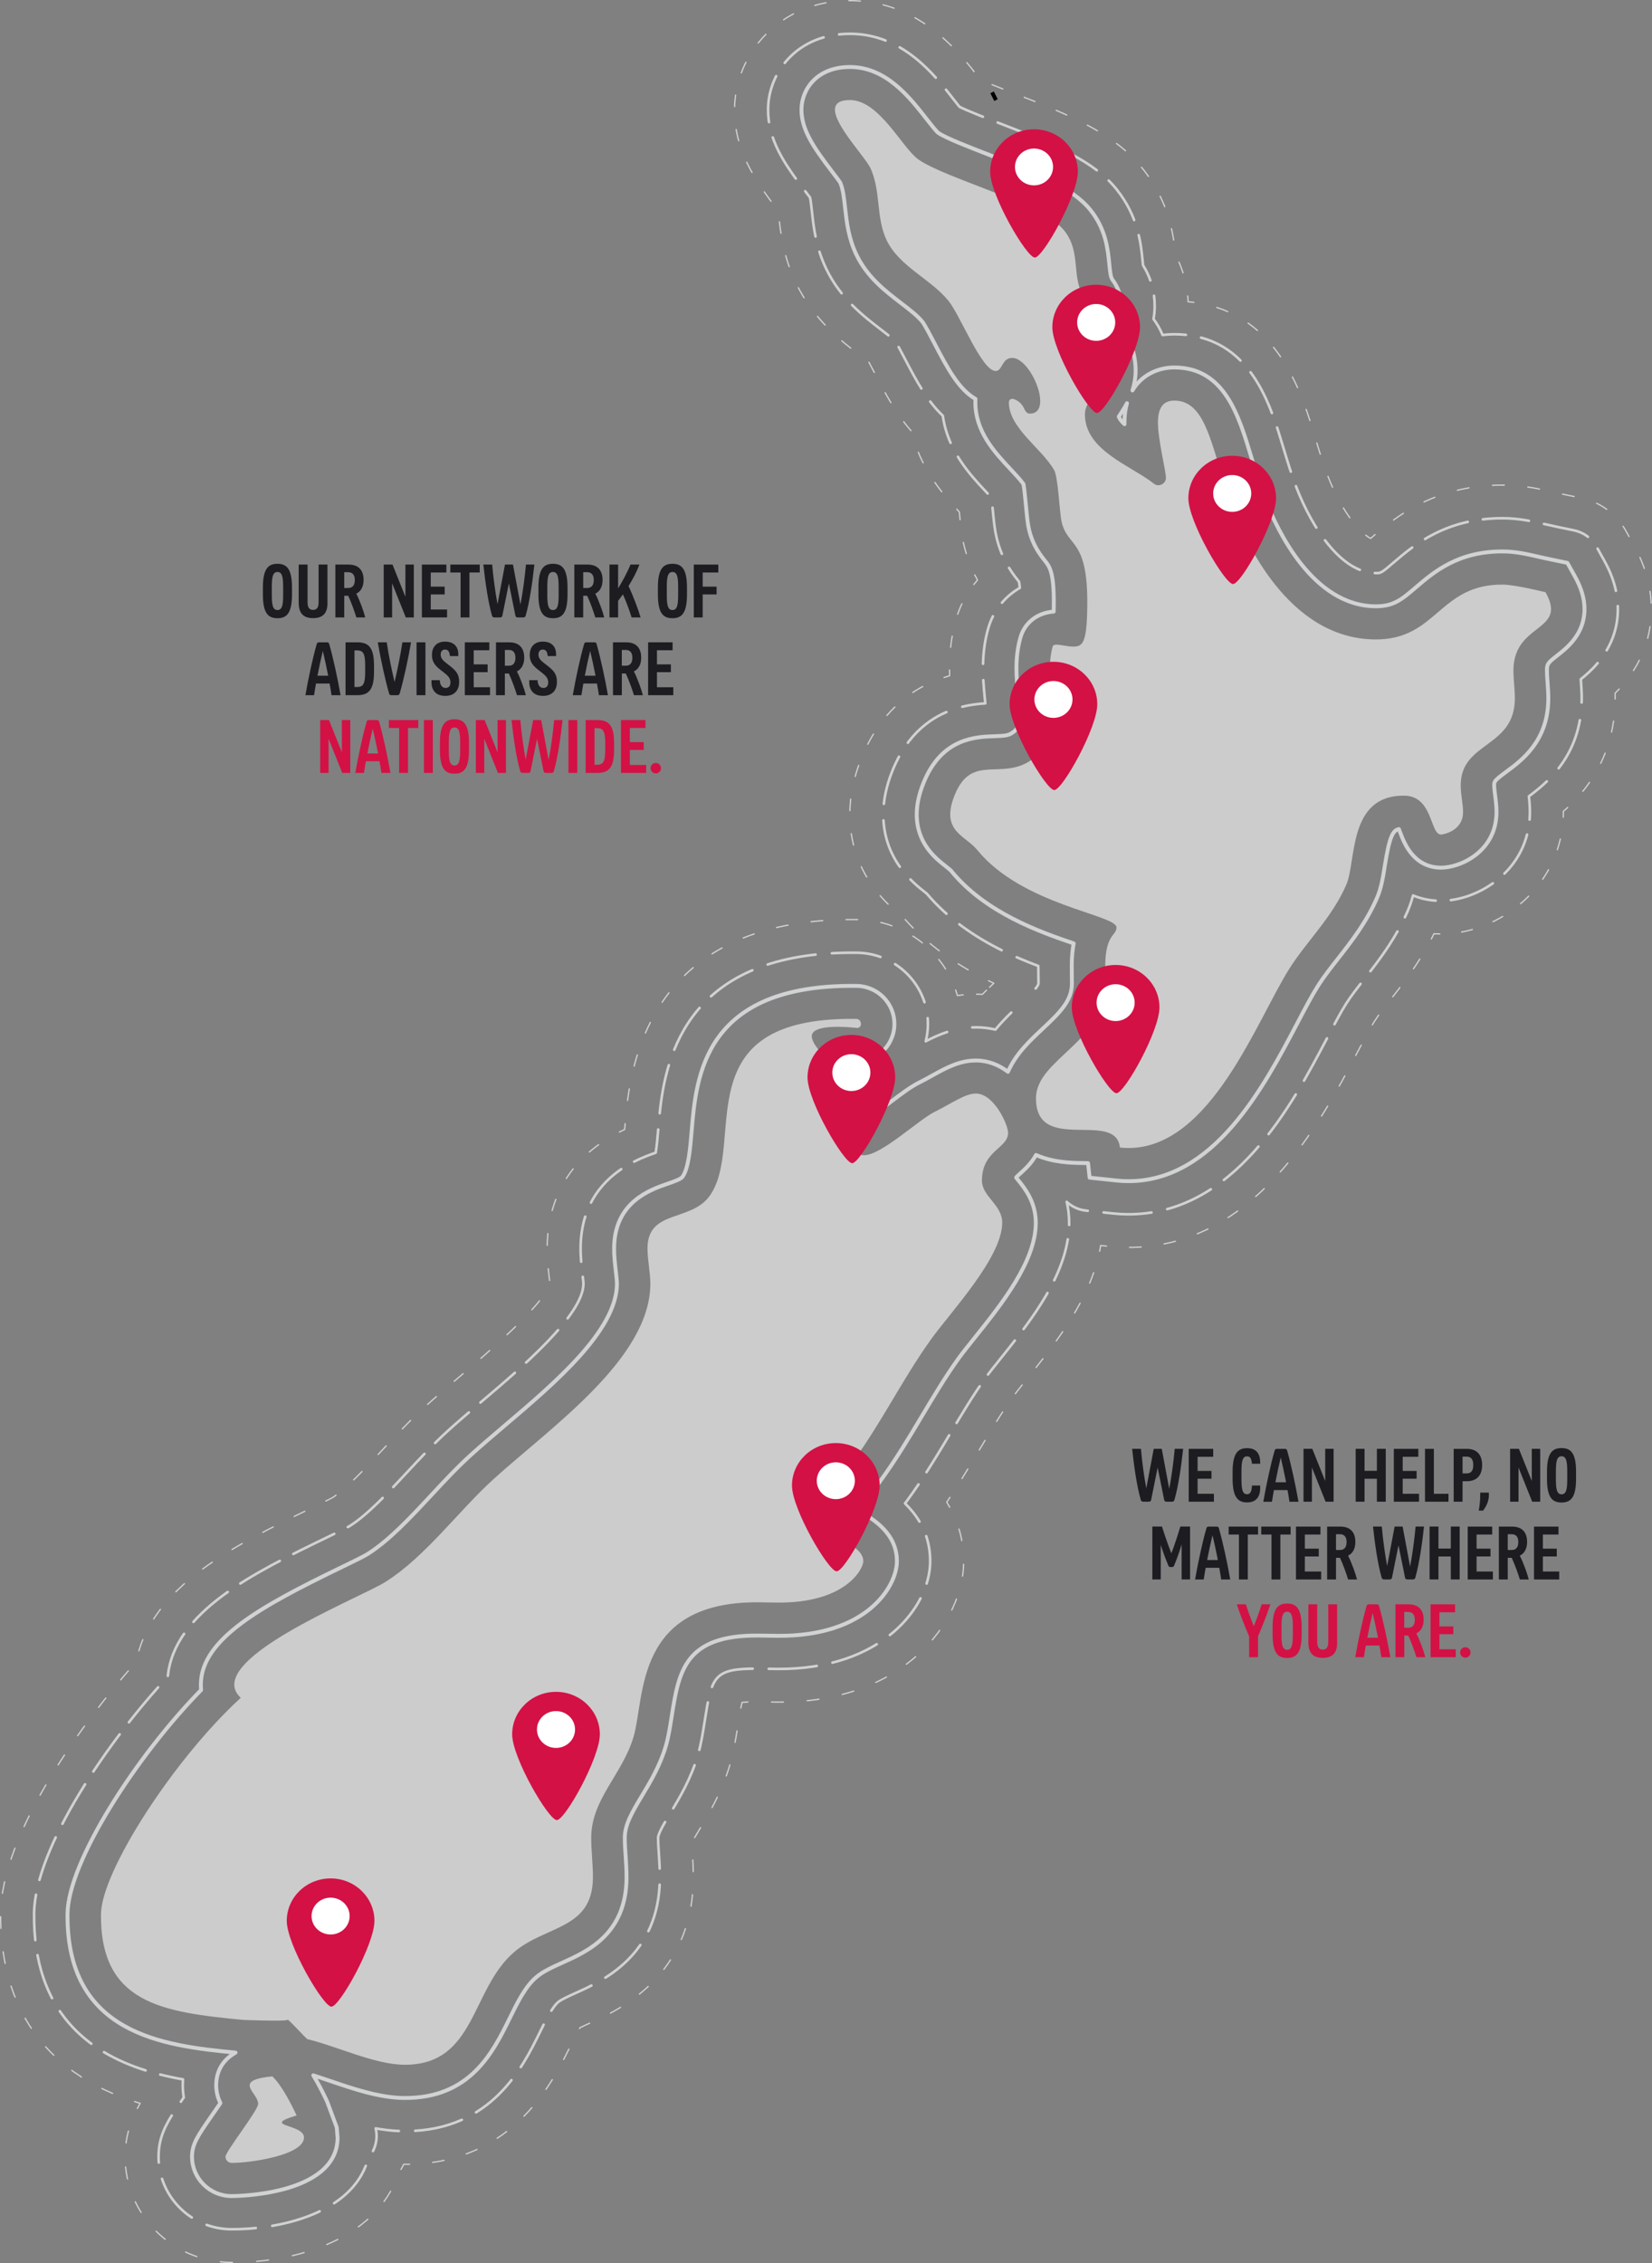<?xml version="1.0" encoding="UTF-8"?>
<svg id="Layer_2" data-name="Layer 2" xmlns="http://www.w3.org/2000/svg" viewBox="0 0 425.09 582.21">
  <rect x="0" y="0" width="425.09" height="582.21" fill="#808080" stroke="none"/>
  <defs>
    <style>
      .cls-1 {
        stroke-dasharray: 0 0 3.04 6.08;
      }

      .cls-1, .cls-2, .cls-3, .cls-4, .cls-5, .cls-6, .cls-7, .cls-8, .cls-9, .cls-10, .cls-11, .cls-12, .cls-13, .cls-14, .cls-15, .cls-16, .cls-17, .cls-18, .cls-19, .cls-20, .cls-21, .cls-22, .cls-23, .cls-24, .cls-25, .cls-26, .cls-27, .cls-28, .cls-29, .cls-30 {
        fill: none;
      }

      .cls-1, .cls-2, .cls-3, .cls-4, .cls-5, .cls-6, .cls-7, .cls-8, .cls-9, .cls-10, .cls-11, .cls-12, .cls-13, .cls-14, .cls-15, .cls-16, .cls-17, .cls-18, .cls-19, .cls-20, .cls-21, .cls-22, .cls-24, .cls-25, .cls-26, .cls-27, .cls-28, .cls-29, .cls-30 {
        stroke: #d0d2d3;
        stroke-linecap: round;
        stroke-linejoin: round;
      }

      .cls-1, .cls-2, .cls-3, .cls-4, .cls-7, .cls-9, .cls-10, .cls-13, .cls-14, .cls-15, .cls-17, .cls-18, .cls-21, .cls-27, .cls-28 {
        stroke-width: .33px;
      }

      .cls-2 {
        stroke-dasharray: 0 0 2.85 5.7;
      }

      .cls-3 {
        stroke-dasharray: 0 0 2.97 5.95;
      }

      .cls-4 {
        stroke-dasharray: 0 0 2.98 5.97;
      }

      .cls-5, .cls-6, .cls-8, .cls-11, .cls-12, .cls-16, .cls-19, .cls-20, .cls-22, .cls-24, .cls-26, .cls-29, .cls-30 {
        stroke-width: .67px;
      }

      .cls-6 {
        stroke-dasharray: 0 0 11.14 3.71;
      }

      .cls-31 {
        fill: #1c1c21;
      }

      .cls-31, .cls-32, .cls-33, .cls-34 {
        stroke-width: 0px;
      }

      .cls-7 {
        stroke-dasharray: 0 0 2.84 5.67;
      }

      .cls-8 {
        stroke-dasharray: 0 0 11.89 3.96;
      }

      .cls-9 {
        stroke-dasharray: 0 0 3 6.01;
      }

      .cls-10 {
        stroke-dasharray: 0 0 2.91 5.82;
      }

      .cls-11 {
        stroke-dasharray: 0 0 11.72 3.91;
      }

      .cls-12 {
        stroke-dasharray: 0 0 12.8 4.27;
      }

      .cls-13 {
        stroke-dasharray: 0 0 3.06 6.12;
      }

      .cls-14 {
        stroke-dasharray: 0 0 3.11 6.22;
      }

      .cls-15 {
        stroke-dasharray: 0 0 3.02 6.04;
      }

      .cls-16 {
        stroke-dasharray: 0 0 11.74 3.91;
      }

      .cls-17 {
        stroke-dasharray: 0 0 3.02 6.04;
      }

      .cls-18 {
        stroke-dasharray: 0 0 2.98 5.96;
      }

      .cls-32 {
        fill: #d31145;
      }

      .cls-19 {
        stroke-dasharray: 0 0 12.39 4.13;
      }

      .cls-20 {
        stroke-dasharray: 0 0 12.81 4.27;
      }

      .cls-22 {
        stroke-dasharray: 0 0 12.59 4.2;
      }

      .cls-23 {
        stroke: #000;
        stroke-miterlimit: 10;
      }

      .cls-24 {
        stroke-dasharray: 0 0 13.67 4.56;
      }

      .cls-26 {
        stroke-dasharray: 0 0 12.62 4.21;
      }

      .cls-27 {
        stroke-dasharray: 0 0 2.87 5.73;
      }

      .cls-28 {
        stroke-dasharray: 0 0 2.96 5.92;
      }

      .cls-33 {
        fill: #ccc;
      }

      .cls-29 {
        stroke-dasharray: 0 0 12.38 4.13;
      }

      .cls-34 {
        fill: #fff;
      }

      .cls-30 {
        stroke-dasharray: 0 0 12.17 4.06;
      }
    </style>
  </defs>
  <g id="Layer_1-2" data-name="Layer 1">
    <g>
      <line class="cls-23" x1="255.29" y1="23.76" x2="256.29" y2="25.76"/>
      <g>
        <g>
          <path class="cls-21" d="M35.34,542.44c.23-.44.47-.88.72-1.32-.48-.15-.96-.29-1.43-.45"/>
          <path class="cls-17" d="M28.96,538.57C5.38,528.48.03,508.6.17,492.3c.17-20.85,21.92-50.33,34.87-64.73,3.8-19.56,25.63-30.15,44.99-39.54,1.45-.7,4.83-2.34,5.54-2.74,3.44-2.18,8.32-7.42,12.62-12.04,3.59-3.86,7.27-7.81,11.38-11.53,2.77-2.51,5.89-5.16,9.15-7.94,5.33-4.53,21.43-18.19,22.79-23.58-.02-.2-.16-1.28-.16-1.28-.24-2.08-.58-4.91-.55-8,.07-9.02,3.13-20.51,15.94-28.21"/>
          <path class="cls-21" d="M159.38,291.24c.44-.22.89-.44,1.35-.66.04-.4.07-.78.1-1.11.01-.13.02-.25.03-.38"/>
          <path class="cls-9" d="M161.48,283.12c2.2-16.58,10.95-46.94,58.66-46.54h.37c10.7.09,19.93,6.35,24.25,15.34"/>
          <path class="cls-21" d="M245.91,254.7c.16.47.31.95.45,1.43.49-.07.98-.14,1.49-.19"/>
          <path class="cls-21" d="M251.28,255.78s.07,0,.11,0c.46,0,.93.02,1.39.04.36-.37.71-.72,1.06-1.06"/>
          <path class="cls-21" d="M254.63,253.99c.37-.36.73-.7,1.09-1.03-.46-.22-.91-.43-1.35-.65"/>
          <path class="cls-3" d="M249.12,249.51c-6.69-3.87-12.2-8.33-16.65-13.46-3.6-2.83-13.91-11.17-13.79-26.83.04-4.64,1.01-9.27,2.97-14.14,2.87-7.14,8.29-15.42,18.49-19.75"/>
          <path class="cls-21" d="M242.92,174.3c.47-.15.95-.3,1.44-.44-.02-.49-.03-.99-.03-1.5"/>
          <path class="cls-10" d="M244.61,166.54c.27-2.49.73-4.87,1.4-7.19.67-2.35,1.65-4.56,2.9-6.59"/>
          <path class="cls-21" d="M250.57,150.38c.31-.39.63-.78.96-1.15-.23-.42-.47-.86-.7-1.32"/>
          <path class="cls-28" d="M248.64,142.41c-.22-.73-.43-1.48-.62-2.27-.58-2.42-.82-4.73-1.16-8.31,0-.04,0-.07,0-.11-4.03-4.31-10.06-11.06-12.26-20.71-4-4.47-6.78-9.76-9.47-14.9-.3-.58-.99-1.9-1.52-2.88-.62-.49-1.65-1.29-2.23-1.73-4.78-3.66-11.95-9.16-16.5-18.56-3.34-6.91-4.03-13.11-4.53-17.64-.04-.34-.07-.71-.12-1.08-6.2-8.12-11.3-15.73-11.22-26.22.11-13.8,11.35-27.98,29.96-27.83,17.55.14,27.62,13.03,33.03,19.95,0,0,.36.46.36.47,2.51,1.07,6.66,2.67,8.24,3.29,15.54,6.01,26.26,10.61,33.38,19.46,6.91,8.59,8.01,17.27,8.51,22.28,1.27,2.4,2.17,4.95,2.7,7.59"/>
          <path class="cls-21" d="M305.62,76.13c.04.5.08,1,.09,1.5.51.05,1,.1,1.49.16"/>
          <path class="cls-15" d="M313.1,79.1c16.89,5.44,22.24,23.22,25.34,33.52.98,3.27,1.99,6.62,3.18,9.72,2.34,6.04,5.16,10.51,7.64,13.28"/>
          <path class="cls-21" d="M351.44,137.7c.45.35.86.62,1.25.82.13-.11.27-.23.41-.36.23-.2.47-.41.72-.62"/>
          <path class="cls-1" d="M358.59,133.77c6.06-4.37,15.12-9.07,28.36-8.96,5.07.04,9.15.97,12.75,1.79,1.03.23,2.07.47,3.24.71l3.86.8c4.91,1.01,9.11,4.09,11.55,8.43l1.91,3.43c3.17,5.67,4.7,11.23,4.65,16.98-.05,6.66-2.17,12.68-6.31,18"/>
          <path class="cls-21" d="M416.64,177.26c-.34.36-.69.72-1.04,1.08.01.49.02.99.02,1.5"/>
          <path class="cls-2" d="M415.2,185.52c-1.34,9.29-5.7,15.85-9.79,20.21"/>
          <path class="cls-21" d="M403.39,207.74c-.38.35-.75.69-1.11,1,0,.13,0,.27,0,.4,0,.37-.01.74-.03,1.1"/>
          <path class="cls-7" d="M401.5,215.86c-3.2,13.96-15.74,23.2-28.19,24.31"/>
          <path class="cls-21" d="M370.48,240.28c-.5,0-1-.02-1.5-.05-.22.45-.45.9-.67,1.34"/>
          <path class="cls-4" d="M365.34,246.75c-2.59,4.12-5.29,7.56-7.5,10.38-1.64,2.1-3.16,4.04-4.17,5.63-1.18,1.85-2.94,5.2-4.64,8.44-9.19,17.47-26.3,49.99-59.03,49.72-.76,0-1.53-.03-2.31-.08"/>
          <path class="cls-21" d="M284.72,320.59l-1.49-.16c-.08.49-.17.99-.27,1.48"/>
          <path class="cls-27" d="M281.42,327.43c-3.65,10.45-11.01,19.64-17.27,27.46l-.5.63c-1.2,1.49-2.27,2.83-3.08,3.95-3.03,4.26-5.72,8.76-8.57,13.54-1.91,3.2-3.86,6.47-6,9.81"/>
          <path class="cls-21" d="M244.44,385.22c-.27.41-.55.83-.83,1.25.27.42.52.85.77,1.29"/>
          <path class="cls-13" d="M246.77,393.38c.82,2.72,1.22,5.57,1.2,8.51-.12,15.12-15.11,36.28-48.05,36.01l-4.42-.06"/>
          <path class="cls-21" d="M192.44,437.87c-.64.03-1.13.06-1.49.1-.11.41-.21.91-.32,1.46"/>
          <path class="cls-18" d="M189.65,445.31c-.42,2.62-.91,5.52-1.75,8.43-2.09,7.23-5.46,12.85-7.92,16.94-.52.86-1.46,2.42-1.99,3.44.03.5.14,2.14.14,2.14.13,1.96.29,4.43.27,7.07-.21,25.26-19.38,33.89-26.6,37.15-.65.29-1.81.81-2.53,1.18-.73,1.12-1.93,3.56-2.68,5.09-4.21,8.56-13.73,27.93-38.23,29.91"/>
          <path class="cls-21" d="M105.38,556.8c-.49.01-.99.01-1.5.01-.21.45-.45.89-.7,1.32"/>
          <path class="cls-14" d="M100.51,563.75c-7.66,13.56-26.15,18.42-41.13,18.3-15.11-.12-27.31-12.41-27.18-27.4.03-3.57.73-6.61,1.84-9.39"/>
        </g>
        <g>
          <path class="cls-5" d="M46.53,540.72c.25-.36.5-.73.76-1.1-.18-1.07-.27-2.16-.26-3.25,0-.47.02-.94.06-1.4-1.92-.34-3.88-.75-5.86-1.25"/>
          <path class="cls-11" d="M37.47,532.66c-14.64-4.62-28.9-15.01-28.7-40.29.14-17.16,19.45-44.97,34.4-61,1.59-16.75,22.3-26.79,40.65-35.69,2.22-1.07,5.38-2.61,6.14-3.06,4.62-2.91,9.68-8.35,14.56-13.6,3.45-3.7,7-7.53,10.85-11.02,2.71-2.45,5.75-5.04,8.94-7.75,9.64-8.18,25.76-21.86,25.82-29.96-.01-.58-.14-1.49-.24-2.37-.23-1.96-.51-4.37-.49-6.94.1-11.68,6.38-17.86,12.04-21.19"/>
          <path class="cls-5" d="M163.18,298.85c2.21-1.12,4.21-1.83,5.54-2.29.29-1.73.5-4.17.65-5.97"/>
          <path class="cls-26" d="M169.75,286.41c1.56-14.94,7.41-41.65,50.33-41.3h.37c8.91.08,16.31,6.42,17.97,14.76"/>
          <path class="cls-5" d="M238.71,261.94c.04.53.06,1.07.06,1.61-.01,1.48-.2,2.94-.56,4.34,1.68-.88,3.5-1.73,5.5-2.38"/>
          <path class="cls-5" d="M250.17,264.32c.38-.02.76-.02,1.15-.02,1.62.01,3.23.21,4.81.59,1.35-1.64,2.76-3.09,4.09-4.39"/>
          <path class="cls-5" d="M266.48,254.31c.45-.56.74-1.02.74-1.31,0-.68,0-1.35-.02-2.02-.02-.83-.03-1.65-.03-2.46-1.75-.66-3.62-1.4-5.56-2.26"/>
          <path class="cls-20" d="M257.75,244.47c-6.67-3.32-13.7-7.95-19.26-14.56-.17-.13-.35-.27-.5-.39-2.96-2.33-10.8-8.51-10.7-20.21.03-3.57.8-7.18,2.36-11.05,3.91-9.73,10.25-13.96,15.91-15.83"/>
          <path class="cls-5" d="M247.61,181.82c2.22-.55,4.27-.76,5.93-.86-.03-.36-.07-.74-.11-1.12-.14-1.44-.31-3.09-.41-4.86"/>
          <path class="cls-22" d="M252.95,170.78c.09-3.27.52-6.26,1.34-9.11.51-1.79,1.28-3.45,2.27-4.94"/>
          <path class="cls-5" d="M257.82,155.06c1.3-1.52,2.85-2.81,4.6-3.81-.07-.87-.17-1.36-.22-1.6l-.04-.05c-.66-.83-1.57-1.98-2.51-3.5"/>
          <path class="cls-30" d="M257.8,142.49c-.53-1.27-1.01-2.7-1.39-4.3-.45-1.9-.65-3.86-.97-7.16-.07-.69-.18-1.89-.3-2.98-.47-.52-1-1.09-1.44-1.56-4.03-4.3-9.87-10.53-11.09-19.53-4.12-3.87-6.92-9.21-9.84-14.79-.46-.88-1.78-3.41-2.32-4.29-.64-.7-2.4-2.05-3.83-3.15-4.35-3.33-10.31-7.9-13.97-15.47-2.71-5.59-3.28-10.74-3.73-14.88-.13-1.17-.29-2.68-.48-3.56-.36-.49-.83-1.09-1.21-1.59-5.48-7.17-9.65-13.27-9.59-21.16.08-9.48,7.56-19.49,21.29-19.37,13.37.11,21.46,10.46,26.29,16.65.5.64,1.16,1.5,1.69,2.14,2.08,1.05,7.73,3.24,10.59,4.34,14.25,5.51,24.01,9.65,29.78,16.83,5.63,7,6.32,14.17,6.73,18.44.04.43.07.81.11,1.15,1.14,1.8,1.97,3.79,2.47,5.85"/>
          <path class="cls-5" d="M296.95,76.09c.12.9.18,1.81.17,2.73,0,1.09-.11,2.18-.3,3.25.9,1.22,1.71,2.58,2.34,4.13,1.05-.14,2.12-.21,3.21-.2.96,0,1.89.06,2.78.15"/>
          <path class="cls-8" d="M309.05,86.86c13.75,3.65,18.12,18.16,21.14,28.19,1.03,3.42,2.08,6.92,3.39,10.32,4.11,10.62,11.63,22,20.38,22.07,1.4.01,1.46.01,4.77-2.83,4.99-4.27,13.34-11.4,28.14-11.28,4.14.03,7.58.82,10.9,1.57,1.04.24,2.15.49,3.41.75l3.86.8c2.45.51,4.56,2.05,5.78,4.22l1.91,3.42c2.44,4.36,3.61,8.54,3.57,12.78-.04,5.14-1.84,9.15-4,12.16"/>
          <path class="cls-5" d="M411.1,170.6c-1.56,1.84-3.16,3.21-4.33,4.14.14,1.89.24,3.5.23,5.19,0,.27,0,.54-.02.8"/>
          <path class="cls-24" d="M406.53,185.27c-1.09,6.26-3.93,10.81-6.93,14.13"/>
          <path class="cls-5" d="M398.02,201.03c-1.66,1.6-3.28,2.85-4.61,3.84.14,1.21.27,2.65.26,4.21,0,.61-.03,1.2-.08,1.78"/>
          <path class="cls-16" d="M392.94,214.71c-2.83,10.93-13.38,16.77-21.57,17.03"/>
          <path class="cls-5" d="M369.42,231.71c-1.84-.12-3.83-.51-5.82-1.34-.35,1.31-.78,2.62-1.35,3.95-.24.56-.5,1.12-.75,1.66"/>
          <path class="cls-29" d="M359.59,239.64c-2.74,4.85-5.89,8.87-8.55,12.26-1.77,2.26-3.41,4.36-4.66,6.32-1.36,2.14-3.12,5.49-4.99,9.05-8.93,16.96-23.86,45.36-51.32,45.13-1.23-.01-2.47-.08-3.73-.22l-4.39-.47"/>
          <path class="cls-5" d="M279.9,311.5l-.46-.05c-1.91-.2-3.64-1.02-4.96-2.25.41,1.69.65,3.55.63,5.58,0,.12,0,.25,0,.37"/>
          <path class="cls-6" d="M274.76,318.84c-1.81,11.33-10.34,21.99-17.35,30.75l-.24.3c-1.41,1.76-2.68,3.34-3.62,4.65-3.23,4.53-6.01,9.19-8.96,14.13-2.27,3.81-4.6,7.7-7.21,11.67"/>
          <path class="cls-5" d="M236.35,381.89c-.93,1.38-1.91,2.77-2.93,4.17-.18.25-.36.49-.55.72,1.36,1.32,2.66,2.87,3.73,4.68"/>
          <path class="cls-19" d="M238.33,395.21c.66,1.96,1.04,4.16,1.02,6.61-.09,11.57-12.37,27.77-39.37,27.55l-4.94-.07c-11.58-.09-11.91,2.03-13.76,13.82-.43,2.74-.87,5.54-1.66,8.27-1.78,6.17-4.7,11.03-7.05,14.93-1.36,2.26-3.22,5.35-3.23,6.47,0,1.18.08,2.43.17,3.68l.02.31c.13,1.96.28,4.18.26,6.47-.16,19.82-14.62,26.32-21.56,29.45-1.8.81-3.83,1.72-4.64,2.41-1.5,1.28-3.15,4.64-4.75,7.89-4.32,8.78-12.31,25.04-34.14,25.27"/>
          <path class="cls-5" d="M102.63,548.25c-2.01-.08-4-.33-5.96-.68.43,1.81.26,3.72-.51,5.45-.06.13-.12.26-.19.39"/>
          <path class="cls-12" d="M94.12,557.21c-5.03,12.86-23.26,16.4-34.67,16.31-10.37-.08-18.73-8.52-18.65-18.8.04-4.69,1.69-7.98,4.53-12.24"/>
        </g>
        <path class="cls-25" d="M59.52,564.99c-5.62-.05-10.16-4.62-10.11-10.2.03-3.23,1.47-5.31,5.34-10.87.56-.8,1.29-1.86,1.96-2.85-.59-1.24-1.09-2.8-1.08-4.63.02-2.84,1.07-6.14,4.98-8.36-18.79-1.78-43.49-4.84-43.24-35.64.11-13.56,17.96-40.92,34.38-57.65-.05-.48-.08-.97-.07-1.46.1-11.69,15.63-20.15,35.93-29.99,2.93-1.42,5.96-2.89,6.95-3.51,5.59-3.52,11.03-9.38,16.3-15.04,3.32-3.57,6.75-7.26,10.33-10.5,2.64-2.39,5.62-4.92,8.73-7.57,12.8-10.87,28.73-24.39,28.83-36.36,0-.83-.15-2.15-.3-3.43-.21-1.79-.45-3.83-.43-5.87.1-11.81,9.28-14.97,13.7-16.49,1.63-.56,3.48-1.2,3.91-1.82,1.54-2.21,1.96-7.11,2.35-11.85,1.18-14.05,3.16-37.58,42.02-37.26h.37c5.44.05,9.82,4.47,9.78,9.85-.03,3.29-1.65,6.14-4.12,7.86,1.02,2.2,1.65,5.2,1.62,9.28,0,1.22-.06,2.52-.11,3.85,0,.08,0,.17,0,.25.61-.45,1.18-.88,1.66-1.25,2.78-2.1,5.18-3.91,7.35-4.99,1.27-.63,2.4-1.26,3.44-1.84,3.42-1.89,6.95-3.85,11.25-3.81,3.09.03,5.82,1.16,8.13,2.9,1.98-4.59,5.7-8.06,8.87-11.03,4.68-4.37,7.54-7.27,7.58-11.62,0-.76,0-1.51-.02-2.26-.02-.88-.03-1.75-.02-2.6.02-2.16.2-3.97.5-5.52-8.66-2.94-22.72-7.85-31.54-18.67-.19-.23-.89-.78-1.4-1.18-2.63-2.07-7.51-5.92-7.45-13.47.02-2.49.59-5.09,1.75-7.97,4.66-11.58,13.48-11.86,18.23-12.01,2.5-.08,3.54-.17,4.48-.8,1.37-.91,1.97-1.61,2-4.45.01-1.5-.16-3.27-.35-5.15-.22-2.22-.47-4.74-.45-7.33.02-2.81.36-5.32,1.03-7.67,1.09-3.84,4.4-6.39,8.55-6.66.01-.56.03-1.18.03-1.87.07-8.25-1.1-9.72-2.23-11.15-1.26-1.58-3.16-3.97-4.14-8.08-.33-1.37-.5-3.09-.78-6.01-.15-1.58-.41-4.34-.65-5.69-.78-1.11-2.09-2.5-3.36-3.86-4.05-4.32-9.08-9.69-9.02-17.3,0-.25.01-.5.04-.75-4.39-2.5-7.33-8.12-10.61-14.39-.98-1.88-2.47-4.73-3.07-5.48-1.25-1.54-3.29-3.11-5.46-4.77-4.08-3.13-8.7-6.67-11.48-12.41-2.07-4.28-2.53-8.45-2.94-12.12-.28-2.54-.52-4.75-1.24-6.46-.36-.57-1.4-1.93-2.17-2.94-4.61-6.03-7.86-10.7-7.82-15.91s4.01-10.99,12.61-10.92c9.19.08,15.18,7.74,19.56,13.34.97,1.24,2.43,3.11,3.01,3.59,1.9,1.33,8.04,3.7,12.97,5.61,12.93,5,21.73,8.69,26.16,14.19,4.03,5.02,4.53,10.18,4.9,13.94.21,2.11.35,3.44.83,4.07,1.47,1.93,2.28,4.34,2.26,6.77-.02,1.91-.53,3.74-1.44,5.35,2.25,2.08,3.85,3.98,4.52,6.53.42,1.59.62,3.2.61,4.77-.02,1.88-.34,3.56-.82,5.05,2.43-4.08,6.69-5.94,10.91-5.91,12.76.1,16.41,12.25,19.64,22.96,1.07,3.54,2.17,7.21,3.6,10.92,3.19,8.23,12.34,27.43,28.35,27.56,4.7.04,6.75-1.72,10.47-4.9,4.59-3.93,10.88-9.3,22.45-9.21,3.19.03,5.91.64,9.05,1.36,1.06.24,2.24.51,3.58.78l3.86.8,1.91,3.42c1.7,3.04,2.52,5.84,2.5,8.58-.05,6.4-4.57,9.92-7,11.82-2.46,1.92-2.65,2.2-2.67,3.81,0,.96.08,1.95.15,2.94.11,1.49.22,2.99.21,4.49-.09,10.77-6.77,15.7-10.76,18.64-3.16,2.33-3.16,2.55-3.17,3.49,0,.74.12,1.68.25,2.67.17,1.29.36,2.76.35,4.34-.08,10.13-9.38,14.26-14.34,14.22-7.03-.06-9.44-6.43-10.35-8.82-.12-.31-.28-.73-.43-1.11-1.51.31-2.42,1.84-3.6,9.31-.47,2.99-.91,5.81-2.01,8.35-2.73,6.32-6.64,11.31-10.09,15.71-1.89,2.41-3.67,4.68-5.14,7-1.54,2.43-3.39,5.94-5.34,9.66-8.53,16.22-21.43,40.73-43.62,40.55-.95,0-1.91-.06-2.89-.17l-6.89-.73-.41-3.74c-.55-.01-1.1-.02-1.57-.03-2.48-.03-7.41-.1-11.81-2.07-1.18,2.16-2.84,3.65-3.93,4.64-.69.62-1.03.92-1.19,1.18.15.19.31.39.45.56,1.74,2.15,4.66,5.75,4.61,11.2-.08,9.9-8.81,20.81-15.83,29.58-1.62,2.02-3.08,3.84-4.14,5.32-3.43,4.81-6.3,9.62-9.34,14.71-3.26,5.46-6.63,11.11-10.74,16.75-1.2,1.65-2.72,3.17-4.2,4.64-.65.65-1.54,1.53-2.29,2.36.29.17.57.33.82.48,3.75,2.18,10.04,5.83,9.98,13.2-.05,6.31-7.62,19.28-30.7,19.09l-4.9-.07c-19.06-.16-20.53,9.2-22.39,21.04-.41,2.58-.79,5.02-1.43,7.25-1.47,5.09-3.96,9.24-6.16,12.9-2.73,4.55-4.41,7.5-4.44,10.76-.01,1.48.1,3.06.21,4.62.13,1.9.25,3.86.24,5.84-.12,14.38-9.99,18.82-16.52,21.76-2.54,1.14-4.94,2.22-6.68,3.7-2.85,2.43-4.81,6.41-6.88,10.62-4.28,8.7-10.13,20.62-27.18,20.48-6.29-.05-13.04-2.35-18.99-4.38-1.51-.51-2.98-1.01-4.36-1.45,1.17,1.91,2.35,4.15,3.56,6.73l2.48,6.68.22,2.66c-.13,15.05-27.04,15-27.31,15ZM287.88,107.2c.22.61.75,1.26,1.47,1.93,0-.2,0-.4,0-.6.01-1.78.24-3.38.64-4.8-.57,1.08-1.16,1.99-1.64,2.73-.15.23-.32.5-.47.74Z"/>
        <path class="cls-33" d="M397.68,152.36s-7.81-1.94-10.94-1.96c-16.52-.14-16.91,14.24-32.92,14.11-22.55-.18-33.61-26.04-36.32-33.06-5.65-14.68-6.47-28.32-15.26-28.39-3.25-.03-4.25,2.28-4.28,5.54-.04,4.39,2.07,12.67,2.06,14.33,0,1.11-.96,1.92-1.96,1.91-.4,0-.81-.14-1.18-.43-5.81-4.64-17.79-8.49-17.71-17.91.03-3.6,4.4-6.17,4.44-11.18,0-.79-.09-1.64-.34-2.56-.48-1.84-8.76-7.53-8.75-8.94,0-.46.25-.91.72-1.13,1.05-.49,2.21-1.18,3.34-1.79.86-.47,1.34-1.34,1.35-2.23,0-.54-.16-1.09-.53-1.57-4.09-5.37-.88-11.98-5.59-17.83-5.58-6.94-30.41-13.27-37.48-18.24-4.15-2.91-10.03-15.23-17.55-15.29-2.85-.02-3.92.95-3.93,2.46-.03,4.14,7.92,12.34,9.18,15.15,2.69,6,1.33,12.69,4.15,18.52,3.25,6.71,11.34,9.92,15.89,15.54,3.08,3.8,8.54,18.01,12.14,18.04,1.75.01,1.55-3.4,4.28-3.37,3.37.03,7.22,6.94,7.18,11.15-.02,1.86-.79,3.19-2.68,3.18-.8,0-1.18-.67-1.57-1.51-.81-1.7-2.5-2.3-2.95-2.3-.49,0-.86.39-.87.85-.05,6.64,8.45,11.89,11.65,17.49,1.04,1.83,1.39,11.06,1.93,13.35,1.58,6.64,6.74,4.16,6.6,21.25-.08,9.8-1.1,10.83-3.65,10.81-1.46-.01-3.17-.49-4.24-.5-.54,0-.92.11-1.02.47-.5,1.77-.69,3.59-.71,5.42-.03,4.22.84,8.51.8,12.48-.04,4.37-1.16,8.36-5.79,11.45-7.65,5.1-15.21-1.84-19.52,8.89-.79,1.96-1.13,3.55-1.14,4.88-.04,4.97,4.49,6.22,6.95,9.23,11.62,14.27,35.87,16.64,35.84,19.95-.02,2.1-2.83,1.77-2.9,9.68-.01,1.58.06,3.21.05,4.86-.12,14.92-17.79,19.33-17.87,29.31-.12,14.64,20.52,2.94,21.6,12.76.69.07,1.37.11,2.04.12,21.32.17,33.22-33.01,41.61-46.22,4.55-7.15,10.93-13.05,14.6-21.52,2.66-6.15.35-23.03,14.9-22.91,7.45.06,6.57,9.99,9.48,10.01.17,0,5.62-.67,5.66-5.77.02-2.08-.62-4.49-.6-7.01.09-11.16,13.83-9.47,13.93-22.13.02-2.49-.38-5.02-.36-7.43.08-10.11,9.63-10.19,9.67-15.63,0-1.16-.4-2.57-1.41-4.37ZM216.79,274c1.94.02,2.29,2.85,2.26,6.54-.02,2.32-.19,4.98-.21,7.49-.07,8.25,2.07,9.17,3.46,9.18,4.43.04,14.04-9.09,18.12-11.12,4.73-2.35,7.91-4.77,10.75-4.75,4.61.04,8.24,8.01,8.23,10.11-.03,4.05-6.67,4.46-6.73,12.21-.03,4.21,5.26,6.26,5.22,10.96-.07,9-13.38,23.03-18.39,30.05-7.47,10.48-12.49,21.03-20.04,31.39-2.59,3.56-9.43,8.25-9.47,13-.05,5.93,12.19,7.53,12.15,12.6-.02,2.13-4.7,10.78-22.02,10.64-1.62-.01-3.25-.05-4.9-.07-31.9-.26-29.24,24.3-32.16,34.48-2.77,9.61-10.85,16.08-10.93,25.93-.03,3.36.47,7.12.44,10.46-.11,13.35-12.12,12.19-20.21,19.06-11.28,9.6-9.87,29.19-28.38,29.04-7.55-.06-17.4-4.79-24.86-6.58-.33-.07-4.73-5.05-5.41-5.27.27.09.39.16.39.22,0,.25-1.92.3-4.19.28-2.97-.02-6.53-.17-7.13-.18-.06,0-.09,0-.09,0,0,0,.03,0,.09.01-21.14-1.99-36.99-4.29-36.8-27.21.09-11.06,18.88-40.05,35.97-55.67-1.16-1.08-1.67-2.23-1.66-3.44.08-9.58,32.9-22.6,38.89-26.38,10.31-6.5,18.78-18.25,27.81-26.44,14.76-13.38,40.2-30.94,40.36-50.15.02-2.77-.76-6.34-.74-9.31.08-10.01,11.24-6.61,16.08-13.53,9.45-13.55-7.02-45.8,37.23-45.43.12,0,.25,0,.37,0,.69,0,1.25.57,1.24,1.25v.15c0,.4-.33.96-.98.95-.26,0-2.04-.28-4.68-.3-5.73-.05-6.98,1.26-6.99,2.4-.02,2.45,4.84,7.36,7.89,7.39M70.09,534.19c-4.54.43-5.83,1.27-5.84,2.32-.01,1.38,2.2,3.12,2.18,4.77s-8.4,12.26-8.41,13.57c0,.82.65,1.59,1.57,1.6,4.6.04,18.6-1.92,18.63-6.54.02-2.51-5.7-2.87-5.69-3.88,0-.42.99-.95,3.79-1.79-1.35-2.88-3.78-7.69-6.23-10.05"/>
      </g>
      <g>
        <path class="cls-32" d="M287.07,248.26c-6.23,0-11.28,4.89-11.28,10.93s9.37,22.07,11.49,22.07,11.07-16.03,11.07-22.07-5.05-10.93-11.28-10.93Z"/>
        <ellipse class="cls-34" cx="287.07" cy="257.95" rx="4.9" ry="4.74"/>
      </g>
      <g>
        <path class="cls-32" d="M271.07,170.26c-6.23,0-11.28,4.89-11.28,10.93s9.37,22.07,11.49,22.07,11.07-16.03,11.07-22.07-5.05-10.93-11.28-10.93Z"/>
        <ellipse class="cls-34" cx="271.07" cy="179.95" rx="4.9" ry="4.74"/>
      </g>
      <g>
        <path class="cls-32" d="M317.07,117.26c-6.23,0-11.28,4.89-11.28,10.93s9.37,22.07,11.49,22.07,11.07-16.03,11.07-22.07-5.05-10.93-11.28-10.93Z"/>
        <ellipse class="cls-34" cx="317.07" cy="126.95" rx="4.9" ry="4.74"/>
      </g>
      <g>
        <path class="cls-32" d="M282.07,73.26c-6.23,0-11.28,4.89-11.28,10.93s9.37,22.07,11.49,22.07,11.07-16.03,11.07-22.07-5.05-10.93-11.28-10.93Z"/>
        <ellipse class="cls-34" cx="282.07" cy="82.95" rx="4.9" ry="4.74"/>
      </g>
      <g>
        <path class="cls-32" d="M266.07,33.26c-6.23,0-11.28,4.89-11.28,10.93s9.37,22.07,11.49,22.07,11.07-16.03,11.07-22.07-5.05-10.93-11.28-10.93Z"/>
        <ellipse class="cls-34" cx="266.07" cy="42.95" rx="4.9" ry="4.74"/>
      </g>
      <g>
        <path class="cls-32" d="M219.07,266.26c-6.23,0-11.28,4.89-11.28,10.93s9.37,22.07,11.49,22.07,11.07-16.03,11.07-22.07-5.05-10.93-11.28-10.93Z"/>
        <ellipse class="cls-34" cx="219.07" cy="275.95" rx="4.9" ry="4.74"/>
      </g>
      <g>
        <path class="cls-32" d="M215.07,371.26c-6.23,0-11.28,4.89-11.28,10.93s9.37,22.07,11.49,22.07,11.07-16.03,11.07-22.07-5.05-10.93-11.28-10.93Z"/>
        <ellipse class="cls-34" cx="215.07" cy="380.95" rx="4.9" ry="4.74"/>
      </g>
      <g>
        <path class="cls-32" d="M143.07,435.26c-6.23,0-11.28,4.89-11.28,10.93s9.37,22.07,11.49,22.07,11.07-16.03,11.07-22.07-5.05-10.93-11.28-10.93Z"/>
        <ellipse class="cls-34" cx="143.07" cy="444.95" rx="4.9" ry="4.74"/>
      </g>
      <g>
        <path class="cls-32" d="M85.07,483.26c-6.23,0-11.28,4.89-11.28,10.93s9.37,22.07,11.49,22.07,11.07-16.03,11.07-22.07-5.05-10.93-11.28-10.93Z"/>
        <ellipse class="cls-34" cx="85.07" cy="492.95" rx="4.9" ry="4.74"/>
      </g>
      <g>
        <path class="cls-31" d="M67.65,152.97v-1.84c0-4.9,1.44-6.08,3.74-6.08s3.74,1.18,3.74,6.08v1.84c0,4.9-1.44,6.08-3.74,6.08s-3.74-1.18-3.74-6.08ZM72.86,152.91v-1.72c0-2.42-.14-4.04-1.46-4.04s-1.46,1.62-1.46,4.04v1.72c0,2.42.14,4.04,1.46,4.04s1.46-1.62,1.46-4.04Z"/>
        <path class="cls-31" d="M84.26,145.25v9.98c0,2.84-1.52,3.8-3.7,3.8s-3.7-.96-3.7-3.96v-9.82h2.28v9.76c0,1.42.58,1.9,1.42,1.9s1.42-.48,1.42-1.9v-9.76h2.28Z"/>
        <path class="cls-31" d="M91.7,158.85c-.42-1.38-1.3-3.88-2.1-5.58h-1.02v5.58h-2.28v-13.6h3.4c2.64,0,3.86,1.54,3.86,3.96,0,1.66-.64,2.92-1.88,3.52.94,1.82,1.98,4.76,2.3,6.12h-2.28ZM88.58,151.27h1.04c1.16,0,1.68-.8,1.68-2.04s-.52-2.02-1.68-2.02h-1.04v4.06Z"/>
        <path class="cls-31" d="M106.48,145.25v13.6h-2.06l-3.52-8.8v8.8h-2.16v-13.6h2.26l3.32,8.3v-8.3h2.16Z"/>
        <path class="cls-31" d="M115.04,156.81v2.04h-6.48v-13.6h6.3v2.04h-4.02v3.64h3.58v2h-3.58v3.88h4.2Z"/>
        <path class="cls-31" d="M123.44,147.29h-2.64v11.56h-2.28v-11.56h-2.64v-2.04h7.56v2.04Z"/>
        <path class="cls-31" d="M137.5,145.25c-.46,4.36-1.24,9.68-2.22,13.08-.12.38-.22.52-.7.52h-1.28c-.46,0-.62-.14-.68-.48l-1.68-8.3-1.66,8.26c-.08.4-.22.52-.68.52h-1.32c-.44,0-.58-.16-.68-.48-1-3.44-1.76-8.76-2.22-13.12h2.26c.28,3.26.8,7.1,1.38,10.18l1.92-10.18h2.06l1.92,10.3c.6-3.1,1.12-7,1.42-10.3h2.16Z"/>
        <path class="cls-31" d="M138.55,152.97v-1.84c0-4.9,1.44-6.08,3.74-6.08s3.74,1.18,3.74,6.08v1.84c0,4.9-1.44,6.08-3.74,6.08s-3.74-1.18-3.74-6.08ZM143.75,152.91v-1.72c0-2.42-.14-4.04-1.46-4.04s-1.46,1.62-1.46,4.04v1.72c0,2.42.14,4.04,1.46,4.04s1.46-1.62,1.46-4.04Z"/>
        <path class="cls-31" d="M153.19,158.85c-.42-1.38-1.3-3.88-2.1-5.58h-1.02v5.58h-2.28v-13.6h3.4c2.64,0,3.86,1.54,3.86,3.96,0,1.66-.64,2.92-1.88,3.52.94,1.82,1.98,4.76,2.3,6.12h-2.28ZM150.07,151.27h1.04c1.16,0,1.68-.8,1.68-2.04s-.52-2.02-1.68-2.02h-1.04v4.06Z"/>
        <path class="cls-31" d="M160.29,152.91c-.42.58-.82,1.14-1.24,1.68v4.26h-2.22v-13.6h2.22v6.14c1.16-1.9,2.32-4.04,3.2-6.14h2.28c-.72,1.92-1.7,3.78-2.8,5.52,1.24,2.6,2.58,6.26,3.1,8.08h-2.3c-.42-1.38-1.32-3.94-2.24-5.94Z"/>
        <path class="cls-31" d="M169.29,152.97v-1.84c0-4.9,1.44-6.08,3.74-6.08s3.74,1.18,3.74,6.08v1.84c0,4.9-1.44,6.08-3.74,6.08s-3.74-1.18-3.74-6.08ZM174.5,152.91v-1.72c0-2.42-.14-4.04-1.46-4.04s-1.46,1.62-1.46,4.04v1.72c0,2.42.14,4.04,1.46,4.04s1.46-1.62,1.46-4.04Z"/>
        <path class="cls-31" d="M180.81,147.29v3.64h3.58v2h-3.58v5.92h-2.28v-13.6h6.3v2.04h-4.02Z"/>
        <path class="cls-31" d="M84.81,175.85h-3.5c-.18,1.02-.36,2.04-.5,3h-2.22c.76-4.36,1.9-9.7,2.92-13.18.08-.3.22-.42.7-.42h1.82c.46,0,.6.12.68.42,1,3.5,2.16,8.82,2.92,13.18h-2.32c-.14-.96-.3-1.98-.5-3ZM84.45,173.85c-.44-2.28-.94-4.52-1.38-6.38-.46,1.86-.94,4.1-1.38,6.38h2.76Z"/>
        <path class="cls-31" d="M88.92,165.25h2.96c2.88,0,4.36,1.18,4.36,5.98v1.62c0,4.8-1.48,6-4.36,6h-2.96v-13.6ZM91.93,176.75c1.66,0,2.04-1.04,2.04-4.04v-1.32c0-3.02-.38-4.06-2.04-4.06h-.72v9.42h.72Z"/>
        <path class="cls-31" d="M105.77,165.25c-.76,4.4-1.9,9.68-2.9,13.08-.12.38-.22.52-.7.52h-1.38c-.46,0-.58-.14-.68-.48-1-3.44-2.14-8.72-2.9-13.12h2.3c.48,3.26,1.28,7.12,2.02,10.22.74-3.1,1.52-6.96,2.02-10.22h2.22Z"/>
        <path class="cls-31" d="M109.47,178.85h-2.28v-13.6h2.28v13.6Z"/>
        <path class="cls-31" d="M115.77,168.79c-.08-.96-.36-1.68-1.26-1.68-.7,0-1.12.52-1.12,1.3,0,.84.52,1.46,1.32,2.08l.72.56c1.78,1.38,2.72,2.26,2.72,4.34,0,2.34-1.34,3.64-3.58,3.64-2.4,0-3.54-1.44-3.54-3.54v-.5h2.14c.04,1.16.52,2,1.48,2,.84,0,1.26-.52,1.26-1.46,0-1.2-.86-1.86-1.9-2.68l-.72-.56c-1.32-1.02-2.14-2.04-2.14-3.76,0-2.2,1.3-3.46,3.38-3.46,2.28,0,3.4,1.32,3.4,3.26v.46h-2.16Z"/>
        <path class="cls-31" d="M126.09,176.81v2.04h-6.48v-13.6h6.3v2.04h-4.02v3.64h3.58v2h-3.58v3.88h4.2Z"/>
        <path class="cls-31" d="M133.03,178.85c-.42-1.38-1.3-3.88-2.1-5.58h-1.02v5.58h-2.28v-13.6h3.4c2.64,0,3.86,1.54,3.86,3.96,0,1.66-.64,2.92-1.88,3.52.94,1.82,1.98,4.76,2.3,6.12h-2.28ZM129.91,171.27h1.04c1.16,0,1.68-.8,1.68-2.04s-.52-2.02-1.68-2.02h-1.04v4.06Z"/>
        <path class="cls-31" d="M140.93,168.79c-.08-.96-.36-1.68-1.26-1.68-.7,0-1.12.52-1.12,1.3,0,.84.52,1.46,1.32,2.08l.72.56c1.78,1.38,2.72,2.26,2.72,4.34,0,2.34-1.34,3.64-3.58,3.64-2.4,0-3.54-1.44-3.54-3.54v-.5h2.14c.04,1.16.52,2,1.48,2,.84,0,1.26-.52,1.26-1.46,0-1.2-.86-1.86-1.9-2.68l-.72-.56c-1.32-1.02-2.14-2.04-2.14-3.76,0-2.2,1.3-3.46,3.38-3.46,2.28,0,3.4,1.32,3.4,3.26v.46h-2.16Z"/>
        <path class="cls-31" d="M153.61,175.85h-3.5c-.18,1.02-.36,2.04-.5,3h-2.22c.76-4.36,1.9-9.7,2.92-13.18.08-.3.22-.42.7-.42h1.82c.46,0,.6.12.68.42,1,3.5,2.16,8.82,2.92,13.18h-2.32c-.14-.96-.3-1.98-.5-3ZM153.24,173.85c-.44-2.28-.94-4.52-1.38-6.38-.46,1.86-.94,4.1-1.38,6.38h2.76Z"/>
        <path class="cls-31" d="M163.13,178.85c-.42-1.38-1.3-3.88-2.1-5.58h-1.02v5.58h-2.28v-13.6h3.4c2.64,0,3.86,1.54,3.86,3.96,0,1.66-.64,2.92-1.88,3.52.94,1.82,1.98,4.76,2.3,6.12h-2.28ZM160,171.27h1.04c1.16,0,1.68-.8,1.68-2.04s-.52-2.02-1.68-2.02h-1.04v4.06Z"/>
        <path class="cls-31" d="M173.25,176.81v2.04h-6.48v-13.6h6.3v2.04h-4.02v3.64h3.58v2h-3.58v3.88h4.2Z"/>
        <path class="cls-32" d="M90.13,185.25v13.6h-2.06l-3.52-8.8v8.8h-2.16v-13.6h2.26l3.32,8.3v-8.3h2.16Z"/>
        <path class="cls-32" d="M97.65,195.85h-3.5c-.18,1.02-.36,2.04-.5,3h-2.22c.76-4.36,1.9-9.7,2.92-13.18.08-.3.22-.42.7-.42h1.82c.46,0,.6.12.68.42,1,3.5,2.16,8.82,2.92,13.18h-2.32c-.14-.96-.3-1.98-.5-3ZM97.29,193.85c-.44-2.28-.94-4.52-1.38-6.38-.46,1.86-.94,4.1-1.38,6.38h2.76Z"/>
        <path class="cls-32" d="M107.63,187.29h-2.64v11.56h-2.28v-11.56h-2.64v-2.04h7.56v2.04Z"/>
        <path class="cls-32" d="M111.37,198.85h-2.28v-13.6h2.28v13.6Z"/>
        <path class="cls-32" d="M113.2,192.97v-1.84c0-4.9,1.44-6.08,3.74-6.08s3.74,1.18,3.74,6.08v1.84c0,4.9-1.44,6.08-3.74,6.08s-3.74-1.18-3.74-6.08ZM118.41,192.91v-1.72c0-2.42-.14-4.04-1.46-4.04s-1.46,1.62-1.46,4.04v1.72c0,2.42.14,4.04,1.46,4.04s1.46-1.62,1.46-4.04Z"/>
        <path class="cls-32" d="M130.19,185.25v13.6h-2.06l-3.52-8.8v8.8h-2.16v-13.6h2.26l3.32,8.3v-8.3h2.16Z"/>
        <path class="cls-32" d="M144.75,185.25c-.46,4.36-1.24,9.68-2.22,13.08-.12.38-.22.52-.7.52h-1.28c-.46,0-.62-.14-.68-.48l-1.68-8.3-1.66,8.26c-.08.4-.22.52-.68.52h-1.32c-.44,0-.58-.16-.68-.48-1-3.44-1.76-8.76-2.22-13.12h2.26c.28,3.26.8,7.1,1.38,10.18l1.92-10.18h2.06l1.92,10.3c.6-3.1,1.12-7,1.42-10.3h2.16Z"/>
        <path class="cls-32" d="M148.55,198.85h-2.28v-13.6h2.28v13.6Z"/>
        <path class="cls-32" d="M150.7,185.25h2.96c2.88,0,4.36,1.18,4.36,5.98v1.62c0,4.8-1.48,6-4.36,6h-2.96v-13.6ZM153.7,196.75c1.66,0,2.04-1.04,2.04-4.04v-1.32c0-3.02-.38-4.06-2.04-4.06h-.72v9.42h.72Z"/>
        <path class="cls-32" d="M166.27,196.81v2.04h-6.48v-13.6h6.3v2.04h-4.02v3.64h3.58v2h-3.58v3.88h4.2Z"/>
        <path class="cls-32" d="M167.4,197.63c0-.76.62-1.34,1.34-1.34s1.34.58,1.34,1.34-.62,1.34-1.34,1.34-1.34-.58-1.34-1.34Z"/>
      </g>
      <g>
        <path class="cls-31" d="M304.44,372.74c-.46,4.36-1.24,9.68-2.22,13.08-.12.38-.22.52-.7.52h-1.28c-.46,0-.62-.14-.68-.48l-1.68-8.3-1.66,8.26c-.08.4-.22.52-.68.52h-1.32c-.44,0-.58-.16-.68-.48-1-3.44-1.76-8.76-2.22-13.12h2.26c.28,3.26.8,7.1,1.38,10.18l1.92-10.18h2.06l1.92,10.3c.6-3.1,1.12-7,1.42-10.3h2.16Z"/>
        <path class="cls-31" d="M312.36,384.31v2.04h-6.48v-13.6h6.3v2.04h-4.02v3.64h3.58v2h-3.58v3.88h4.2Z"/>
        <path class="cls-31" d="M317.17,380.45v-1.8c0-4.9,1.48-6.08,3.74-6.08,2.58,0,3.36,1.68,3.36,3.7v.3h-2.12c-.12-1.22-.38-1.9-1.28-1.9-1.26,0-1.42,1.6-1.42,4.04v1.68c0,2.46.16,4.04,1.42,4.04.9,0,1.22-.8,1.28-2.24h2.12v.66c0,1.86-.78,3.68-3.36,3.68-2.26,0-3.74-1.18-3.74-6.08Z"/>
        <path class="cls-31" d="M331.3,383.35h-3.5c-.18,1.02-.36,2.04-.5,3h-2.22c.76-4.36,1.9-9.7,2.92-13.18.08-.3.22-.42.7-.42h1.82c.46,0,.6.12.68.42,1,3.5,2.16,8.82,2.92,13.18h-2.32c-.14-.96-.3-1.98-.5-3ZM330.94,381.35c-.44-2.28-.94-4.52-1.38-6.38-.46,1.86-.94,4.1-1.38,6.38h2.76Z"/>
        <path class="cls-31" d="M343.16,372.74v13.6h-2.06l-3.52-8.8v8.8h-2.16v-13.6h2.26l3.32,8.3v-8.3h2.16Z"/>
        <path class="cls-31" d="M356.58,372.74v13.6h-2.28v-5.9h-3.18v5.9h-2.28v-13.6h2.28v5.66h3.18v-5.66h2.28Z"/>
        <path class="cls-31" d="M365.14,384.31v2.04h-6.48v-13.6h6.3v2.04h-4.02v3.64h3.58v2h-3.58v3.88h4.2Z"/>
        <path class="cls-31" d="M372.72,384.31v2.04h-6.04v-13.6h2.28v11.56h3.76Z"/>
        <path class="cls-31" d="M381.38,376.91c0,2.6-1.34,4.16-3.9,4.16h-1.14v5.28h-2.28v-13.6h3.42c2.56,0,3.9,1.56,3.9,4.16ZM379.1,376.91c0-1.3-.44-2.16-1.7-2.16h-1.06v4.32h1.06c1.26,0,1.7-.86,1.7-2.16Z"/>
        <path class="cls-31" d="M383.11,384.75c0,1.84-1.06,3.3-1.48,3.88h-1.12c.14-.74.38-2.2.38-4.02v-.6h2.22v.74Z"/>
        <path class="cls-31" d="M396.32,372.74v13.6h-2.06l-3.52-8.8v8.8h-2.16v-13.6h2.26l3.32,8.3v-8.3h2.16Z"/>
        <path class="cls-31" d="M398.07,380.47v-1.84c0-4.9,1.44-6.08,3.74-6.08s3.74,1.18,3.74,6.08v1.84c0,4.9-1.44,6.08-3.74,6.08s-3.74-1.18-3.74-6.08ZM403.28,380.41v-1.72c0-2.42-.14-4.04-1.46-4.04s-1.46,1.62-1.46,4.04v1.72c0,2.42.14,4.04,1.46,4.04s1.46-1.62,1.46-4.04Z"/>
        <path class="cls-31" d="M306.22,392.74v13.6h-2.16v-9.02c-.56,1.8-1.16,3.6-1.94,5.46-.1.24-.24.38-.56.38h-.38c-.32,0-.44-.14-.54-.38-.74-1.78-1.4-3.54-1.96-5.34v8.9h-2.16v-13.6h2.48c.68,2.16,1.52,4.64,2.42,6.9.86-2.26,1.66-4.74,2.3-6.9h2.5Z"/>
        <path class="cls-31" d="M313.74,403.35h-3.5c-.18,1.02-.36,2.04-.5,3h-2.22c.76-4.36,1.9-9.7,2.92-13.18.08-.3.22-.42.7-.42h1.82c.46,0,.6.12.68.42,1,3.5,2.16,8.82,2.92,13.18h-2.32c-.14-.96-.3-1.98-.5-3ZM313.38,401.35c-.44-2.28-.94-4.52-1.38-6.38-.46,1.86-.94,4.1-1.38,6.38h2.76Z"/>
        <path class="cls-31" d="M323.72,394.79h-2.64v11.56h-2.28v-11.56h-2.64v-2.04h7.56v2.04Z"/>
        <path class="cls-31" d="M332.1,394.79h-2.64v11.56h-2.28v-11.56h-2.64v-2.04h7.56v2.04Z"/>
        <path class="cls-31" d="M339.96,404.31v2.04h-6.48v-13.6h6.3v2.04h-4.02v3.64h3.58v2h-3.58v3.88h4.2Z"/>
        <path class="cls-31" d="M346.9,406.35c-.42-1.38-1.3-3.88-2.1-5.58h-1.02v5.58h-2.28v-13.6h3.4c2.64,0,3.86,1.54,3.86,3.96,0,1.66-.64,2.92-1.88,3.52.94,1.82,1.98,4.76,2.3,6.12h-2.28ZM343.78,398.77h1.04c1.16,0,1.68-.8,1.68-2.04s-.52-2.02-1.68-2.02h-1.04v4.06Z"/>
        <path class="cls-31" d="M366.42,392.74c-.46,4.36-1.24,9.68-2.22,13.08-.12.38-.22.52-.7.52h-1.28c-.46,0-.62-.14-.68-.48l-1.68-8.3-1.66,8.26c-.08.4-.22.52-.68.52h-1.32c-.44,0-.58-.16-.68-.48-1-3.44-1.76-8.76-2.22-13.12h2.26c.28,3.26.8,7.1,1.38,10.18l1.92-10.18h2.06l1.92,10.3c.6-3.1,1.12-7,1.42-10.3h2.16Z"/>
        <path class="cls-31" d="M375.6,392.74v13.6h-2.28v-5.9h-3.18v5.9h-2.28v-13.6h2.28v5.66h3.18v-5.66h2.28Z"/>
        <path class="cls-31" d="M384.15,404.31v2.04h-6.48v-13.6h6.3v2.04h-4.02v3.64h3.58v2h-3.58v3.88h4.2Z"/>
        <path class="cls-31" d="M391.09,406.35c-.42-1.38-1.3-3.88-2.1-5.58h-1.02v5.58h-2.28v-13.6h3.4c2.64,0,3.86,1.54,3.86,3.96,0,1.66-.64,2.92-1.88,3.52.94,1.82,1.98,4.76,2.3,6.12h-2.28ZM387.97,398.77h1.04c1.16,0,1.68-.8,1.68-2.04s-.52-2.02-1.68-2.02h-1.04v4.06Z"/>
        <path class="cls-31" d="M401.21,404.31v2.04h-6.48v-13.6h6.3v2.04h-4.02v3.64h3.58v2h-3.58v3.88h4.2Z"/>
        <path class="cls-32" d="M323.71,420.99v5.36h-2.28v-5.36c-1.14-2.66-2.2-5.3-3.18-8.24h2.34c.62,2,1.3,3.8,2.02,5.64.74-1.84,1.42-3.64,2.04-5.64h2.24c-.98,2.94-2.04,5.56-3.18,8.24Z"/>
        <path class="cls-32" d="M327.46,420.47v-1.84c0-4.9,1.44-6.08,3.74-6.08s3.74,1.18,3.74,6.08v1.84c0,4.9-1.44,6.08-3.74,6.08s-3.74-1.18-3.74-6.08ZM332.67,420.41v-1.72c0-2.42-.14-4.04-1.46-4.04s-1.46,1.62-1.46,4.04v1.72c0,2.42.14,4.04,1.46,4.04s1.46-1.62,1.46-4.04Z"/>
        <path class="cls-32" d="M344.07,412.74v9.98c0,2.84-1.52,3.8-3.7,3.8s-3.7-.96-3.7-3.96v-9.82h2.28v9.76c0,1.42.58,1.9,1.42,1.9s1.42-.48,1.42-1.9v-9.76h2.28Z"/>
        <path class="cls-32" d="M354.95,423.35h-3.5c-.18,1.02-.36,2.04-.5,3h-2.22c.76-4.36,1.9-9.7,2.92-13.18.08-.3.22-.42.7-.42h1.82c.46,0,.6.12.68.42,1,3.5,2.16,8.82,2.92,13.18h-2.32c-.14-.96-.3-1.98-.5-3ZM354.59,421.35c-.44-2.28-.94-4.52-1.38-6.38-.46,1.86-.94,4.1-1.38,6.38h2.76Z"/>
        <path class="cls-32" d="M364.47,426.35c-.42-1.38-1.3-3.88-2.1-5.58h-1.02v5.58h-2.28v-13.6h3.4c2.64,0,3.86,1.54,3.86,3.96,0,1.66-.64,2.92-1.88,3.52.94,1.82,1.98,4.76,2.3,6.12h-2.28ZM361.34,418.77h1.04c1.16,0,1.68-.8,1.68-2.04s-.52-2.02-1.68-2.02h-1.04v4.06Z"/>
        <path class="cls-32" d="M374.59,424.31v2.04h-6.48v-13.6h6.3v2.04h-4.02v3.64h3.58v2h-3.58v3.88h4.2Z"/>
        <path class="cls-32" d="M375.72,425.13c0-.76.62-1.34,1.34-1.34s1.34.58,1.34,1.34-.62,1.34-1.34,1.34-1.34-.58-1.34-1.34Z"/>
      </g>
    </g>
  </g>
</svg>